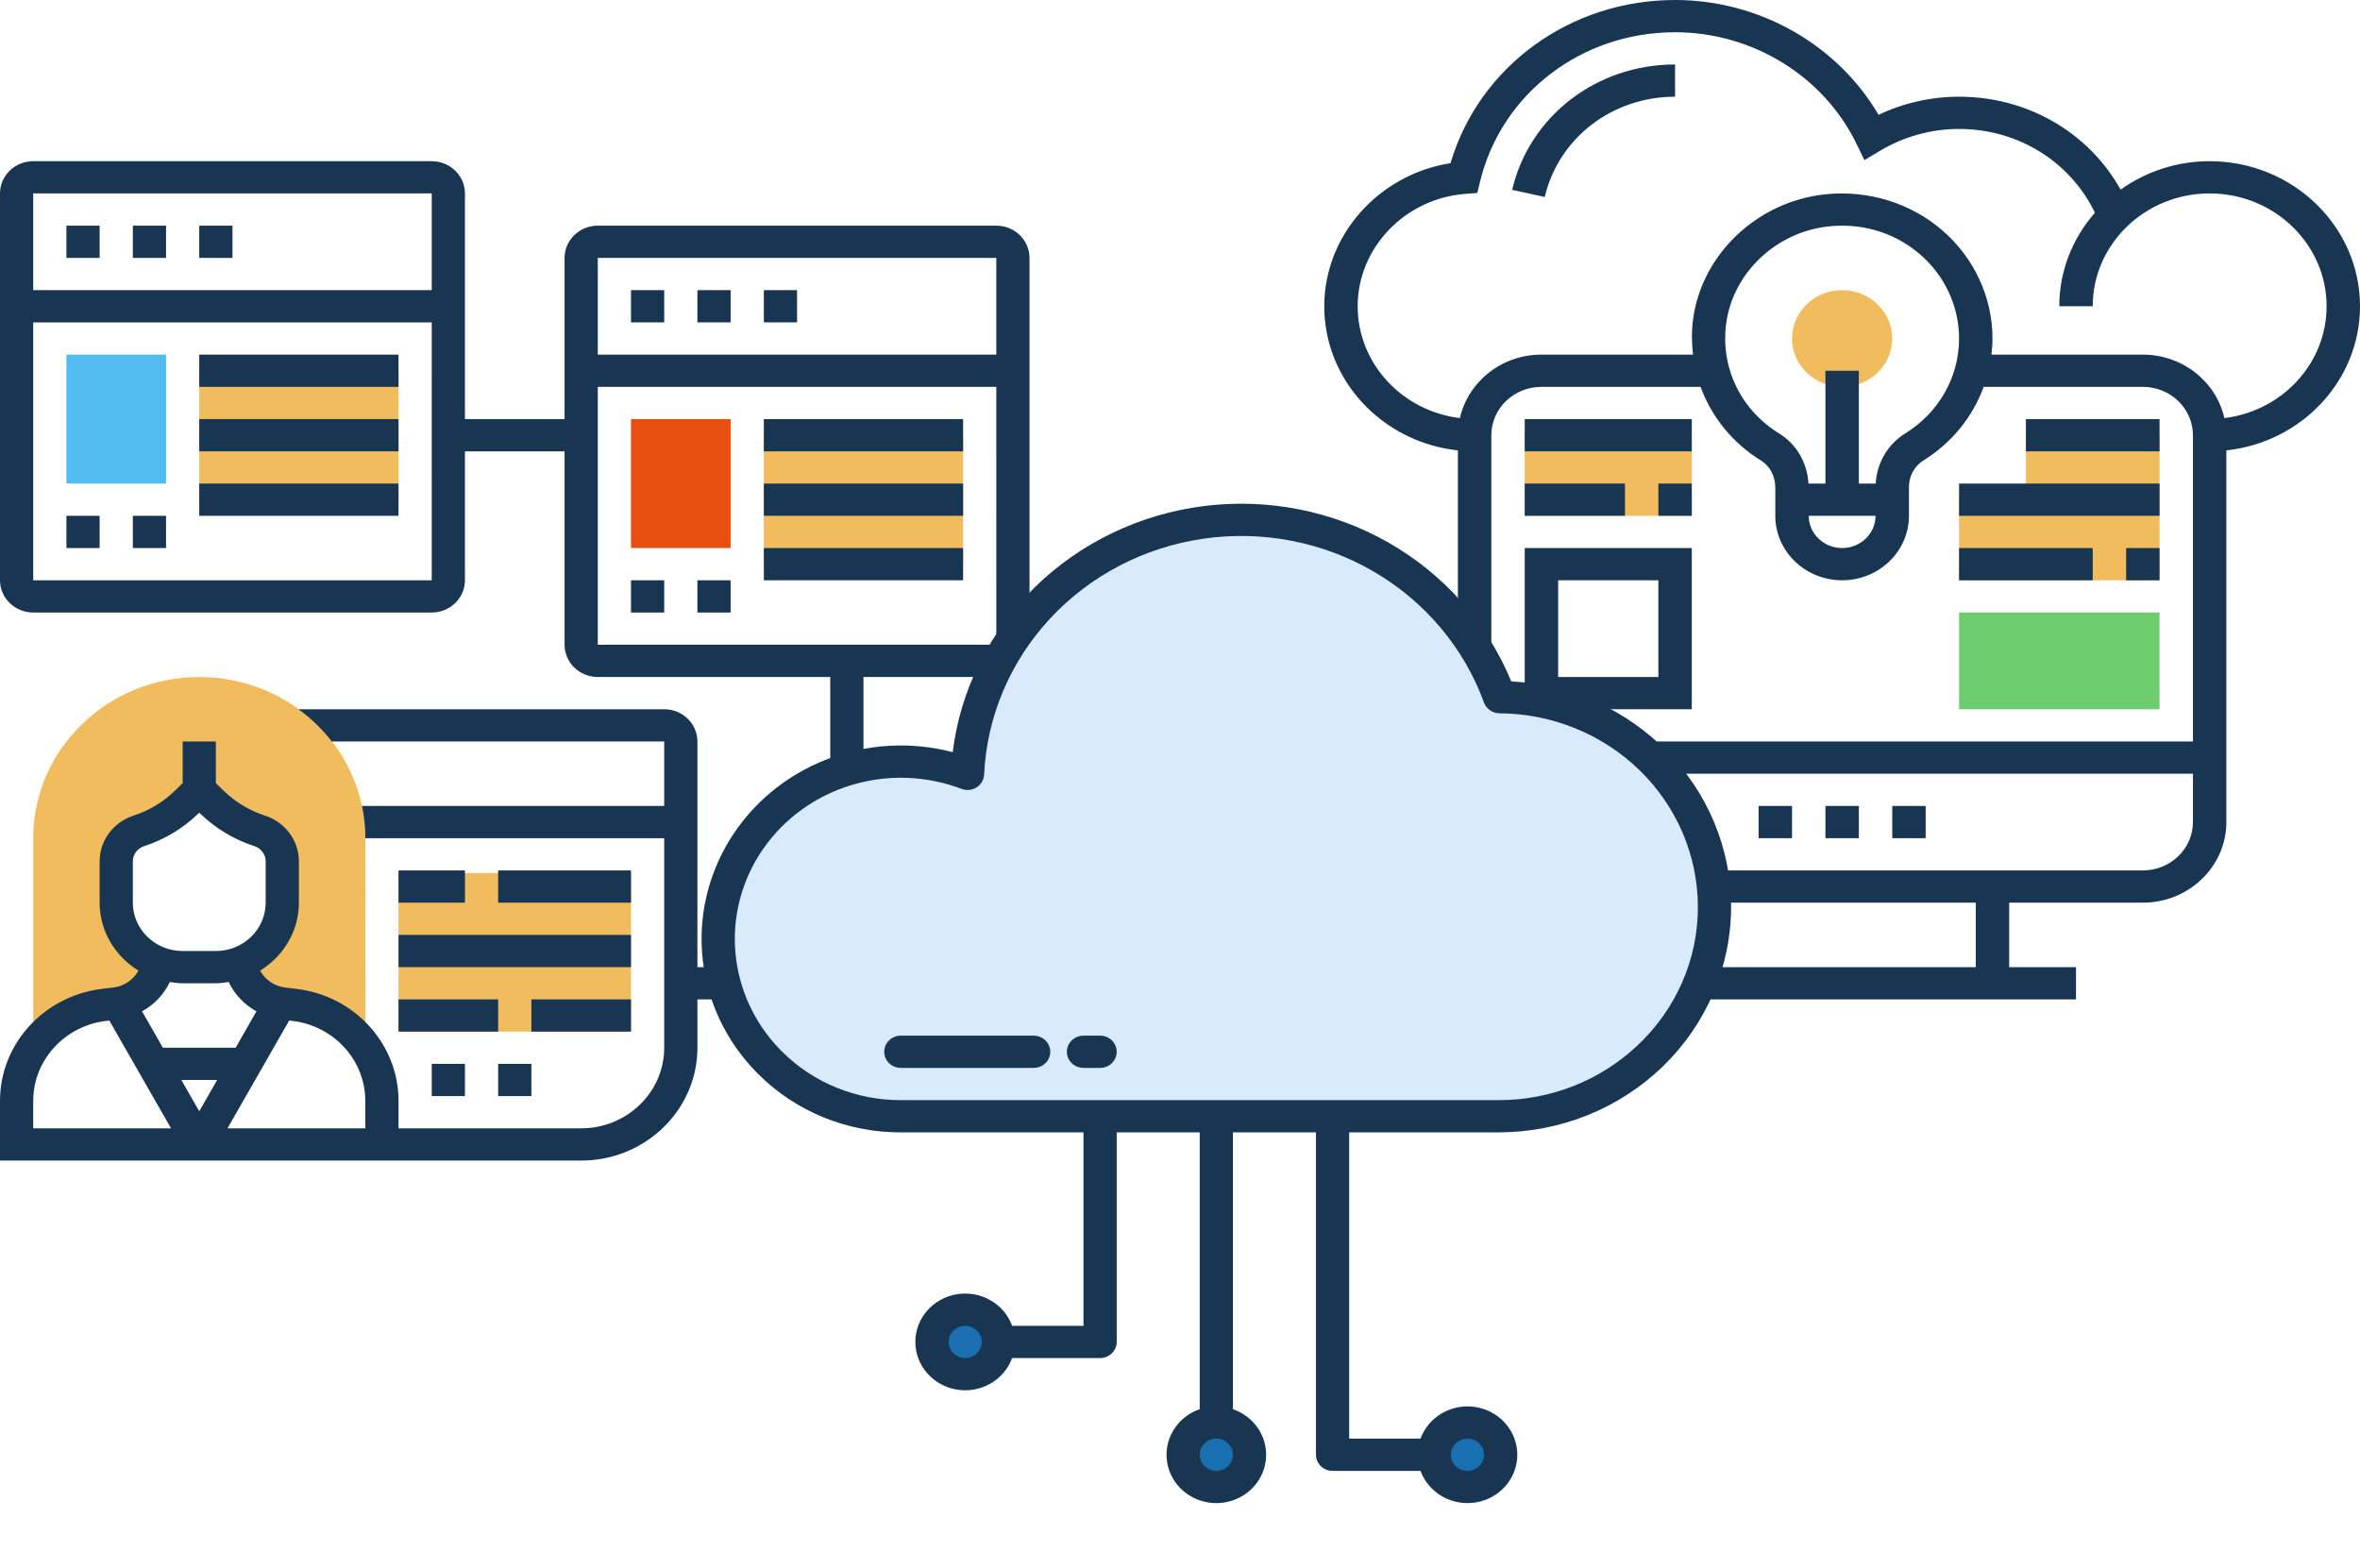 <?xml version="1.0" encoding="UTF-8"?> <svg xmlns="http://www.w3.org/2000/svg" width="545" height="362" viewBox="0 0 545 362" fill="none"><path d="M84.363 193.563C84.363 173.038 67.161 156.339 46.016 156.339C24.872 156.339 7.67 173.038 7.67 193.563V241.302H8.188C11.811 236.378 17.395 232.864 23.99 232.063L26.69 231.736C31.403 231.163 35.272 227.839 36.422 223.364L36.683 222.359H36.825C31.008 220.241 26.843 214.84 26.843 208.452V198.931C26.843 195.726 28.956 192.882 32.089 191.869C36.204 190.537 39.946 188.292 43.014 185.314L46.016 182.396L49.019 185.311C52.087 188.288 55.829 190.533 59.944 191.866C63.077 192.878 65.19 195.726 65.19 198.931V208.452C65.19 214.84 61.029 220.241 55.208 222.355H55.346L55.607 223.364C56.757 227.839 60.626 231.166 65.339 231.736L68.039 232.063C74.634 232.864 80.218 236.374 83.841 241.302H84.413L84.363 193.563Z" fill="#F0BC5E"></path><path d="M38.346 111.671H15.338V81.892H38.346V111.671Z" fill="#52BBEF"></path><path d="M46.016 85.614H92.031V115.393H46.016V85.614Z" fill="#F0BC5E"></path><path d="M92.033 201.607H145.718V238.232H92.033V201.607Z" fill="#F0BC5E"></path><path d="M168.725 126.56H145.717V96.781H168.725V126.56Z" fill="#E74E0F"></path><path d="M176.395 100.504H222.41V130.283H176.395V100.504Z" fill="#F0BC5E"></path><path d="M15.338 52.113H23.007V59.558H15.338V52.113Z" fill="#183651"></path><path d="M30.678 52.113H38.347V59.558H30.678V52.113Z" fill="#183651"></path><path d="M46.016 81.892H92.031V89.337H46.016V81.892Z" fill="#183651"></path><path d="M46.016 96.781H92.031V104.226H46.016V96.781Z" fill="#183651"></path><path d="M15.338 119.115H23.007V126.56H15.338V119.115Z" fill="#183651"></path><path d="M30.678 119.115H38.347V126.56H30.678V119.115Z" fill="#183651"></path><path d="M46.016 111.671H92.031V119.116H46.016V111.671Z" fill="#183651"></path><path d="M46.016 52.113H53.685V59.558H46.016V52.113Z" fill="#183651"></path><path d="M230.079 52.113H138.047C133.818 52.113 130.378 55.452 130.378 59.558V96.781H107.37V44.668C107.37 40.563 103.931 37.224 99.701 37.224H7.669C3.44 37.224 0 40.563 0 44.668V134.005C0 138.111 3.44 141.45 7.669 141.45H99.701C103.931 141.45 107.37 138.111 107.37 134.005V104.226H130.378V148.895C130.378 153 133.818 156.339 138.047 156.339H191.733V208.828C184.232 210.314 178.311 216.061 176.781 223.342H161.055V171.229C161.055 167.123 157.616 163.784 153.386 163.784H68.924C71.838 165.902 74.427 168.407 76.616 171.229H153.386V186.118H83.588C84.094 188.523 84.362 191.013 84.362 193.563H153.386V241.954C153.386 252.216 144.785 260.566 134.213 260.566H92.032V254.226C92.032 241.112 81.924 229.997 68.521 228.371L65.818 228.043C63.333 227.742 61.22 226.23 60.058 224.15C65.427 220.844 69.024 215.063 69.024 208.452V198.927C69.024 194.114 65.864 189.855 61.159 188.333H61.155C57.623 187.19 54.364 185.236 51.729 182.679L49.85 180.855V171.229H42.181V180.855L40.302 182.679C37.668 185.236 34.412 187.19 30.873 188.333C26.168 189.859 23.008 194.114 23.008 198.927V208.452C23.008 215.063 26.605 220.844 31.973 224.146C30.811 226.23 28.695 227.738 26.21 228.04L23.514 228.367C10.108 229.997 0 241.109 0 254.226V268.01H80.528H92.032H134.213C149.011 268.01 161.055 256.322 161.055 241.954V230.787H176.781C178.564 239.27 186.307 245.676 195.567 245.676C206.139 245.676 214.74 237.327 214.74 227.064C214.74 218.078 208.141 210.559 199.402 208.828V156.339H230.079C234.309 156.339 237.748 153 237.748 148.895V59.558C237.748 55.452 234.309 52.113 230.079 52.113V52.113ZM99.701 44.668V67.003H7.669V44.668H99.701ZM7.669 134.005V74.447H99.701L99.705 134.005H7.669ZM30.677 198.927C30.677 197.323 31.732 195.901 33.304 195.394C37.963 193.887 42.258 191.307 45.724 187.942L46.016 187.659L46.307 187.942C49.778 191.315 54.072 193.891 58.731 195.394C60.304 195.904 61.354 197.323 61.354 198.927V208.452C61.354 214.609 56.193 219.62 49.85 219.62H42.181C35.839 219.62 30.677 214.609 30.677 208.452V198.927ZM42.181 227.064H49.85C50.867 227.064 51.844 226.923 52.819 226.774C54.168 229.648 56.431 232.004 59.222 233.556L54.414 241.954H37.618L32.809 233.552C35.601 232.004 37.863 229.644 39.213 226.774C40.187 226.923 41.165 227.064 42.181 227.064V227.064ZM50.15 249.398L46.016 256.624L41.882 249.398H50.15ZM7.669 254.226C7.669 244.857 14.89 236.921 24.469 235.76L25.247 235.667L39.497 260.566H7.669V254.226ZM80.528 260.566H52.535L66.788 235.663L67.57 235.76C77.142 236.917 84.362 244.857 84.362 254.226V260.566H80.528ZM207.071 227.064C207.071 233.221 201.91 238.231 195.567 238.231C189.225 238.231 184.063 233.221 184.063 227.064C184.063 220.907 189.225 215.897 195.567 215.897C201.91 215.897 207.071 220.907 207.071 227.064ZM230.079 59.558V81.892H138.047V59.558H230.079ZM138.047 148.895V89.337H230.079L230.083 148.895H138.047Z" fill="#183651"></path><path d="M145.717 67.002H153.386V74.447H145.717V67.002Z" fill="#183651"></path><path d="M161.055 67.002H168.724V74.447H161.055V67.002Z" fill="#183651"></path><path d="M176.395 96.781H222.41V104.226H176.395V96.781Z" fill="#183651"></path><path d="M176.395 111.671H222.41V119.116H176.395V111.671Z" fill="#183651"></path><path d="M145.717 134.005H153.386V141.45H145.717V134.005Z" fill="#183651"></path><path d="M161.055 134.005H168.724V141.45H161.055V134.005Z" fill="#183651"></path><path d="M176.395 126.561H222.41V134.005H176.395V126.561Z" fill="#183651"></path><path d="M176.395 67.002H184.064V74.447H176.395V67.002Z" fill="#183651"></path><path d="M92.033 201.008H107.372V208.453H92.033V201.008Z" fill="#183651"></path><path d="M115.041 201.008H145.718V208.453H115.041V201.008Z" fill="#183651"></path><path d="M92.033 215.897H145.718V223.342H92.033V215.897Z" fill="#183651"></path><path d="M92.033 230.787H115.041V238.231H92.033V230.787Z" fill="#183651"></path><path d="M122.709 230.787H145.717V238.231H122.709V230.787Z" fill="#183651"></path><path d="M99.701 245.676H107.37V253.121H99.701V245.676Z" fill="#183651"></path><path d="M115.041 245.676H122.71V253.121H115.041V245.676Z" fill="#183651"></path><path d="M352.109 100.504H390.688V119.116H352.109V100.504Z" fill="#F0BC5E"></path><path d="M498.706 163.784H452.412V141.45H498.706V163.784Z" fill="#6DCC6D"></path><path d="M467.843 100.504V115.393H452.412V134.005H498.706V115.393V100.504H467.843Z" fill="#F0BC5E"></path><path d="M425.408 89.337C419.027 89.337 413.834 84.327 413.834 78.17C413.834 72.013 419.027 67.003 425.408 67.003C431.788 67.003 436.981 72.013 436.981 78.17C436.981 84.327 431.788 89.337 425.408 89.337Z" fill="#F0BC5E"></path><path d="M421.551 186.118H429.266V193.563H421.551V186.118Z" fill="#183651"></path><path d="M406.119 186.118H413.835V193.563H406.119V186.118Z" fill="#183651"></path><path d="M436.982 186.118H444.698V193.563H436.982V186.118Z" fill="#183651"></path><path d="M352.109 163.784H390.688V126.561H352.109V163.784ZM359.825 134.005H382.972V156.339H359.825V134.005Z" fill="#183651"></path><path d="M352.109 96.781H390.688V104.226H352.109V96.781Z" fill="#183651"></path><path d="M352.109 111.671H375.256V119.116H352.109V111.671Z" fill="#183651"></path><path d="M382.971 111.671H390.686V119.116H382.971V111.671Z" fill="#183651"></path><path d="M490.992 126.561H498.708V134.005H490.992V126.561Z" fill="#183651"></path><path d="M452.414 126.561H483.277V134.005H452.414V126.561Z" fill="#183651"></path><path d="M452.414 111.671H498.708V119.116H452.414V111.671Z" fill="#183651"></path><path d="M467.846 96.781H498.708V104.226H467.846V96.781Z" fill="#183651"></path><path d="M349.203 43.842L356.73 45.491C359.936 31.86 372.315 22.334 386.829 22.334V14.89C368.689 14.89 353.215 26.797 349.203 43.842V43.842Z" fill="#183651"></path><path d="M545.001 70.725C545.001 52.255 529.427 37.224 510.28 37.224C502.58 37.224 495.481 39.684 489.718 43.79C482.369 30.616 468.249 22.334 452.413 22.334C445.962 22.334 439.612 23.767 433.818 26.511C424.297 10.285 406.277 0 386.829 0C362.54 0 341.588 15.362 334.968 37.681C318.414 40.276 305.814 54.302 305.814 70.725C305.814 87.937 319.344 102.149 336.677 104.007V189.841C336.677 200.103 345.33 208.452 355.966 208.452H386.829V223.342H371.398V230.787H479.417V223.342H463.986V208.452H494.849C505.485 208.452 514.138 200.103 514.138 189.841V104.007C531.471 102.149 545.001 87.937 545.001 70.725ZM406.736 106.396C408.734 107.628 409.976 110.007 409.976 112.602V119.116C409.976 127.327 416.897 134.005 425.408 134.005C433.918 134.005 440.839 127.327 440.839 119.116V112.445C440.839 109.955 442.112 107.617 444.164 106.344C450.773 102.246 455.568 96.234 458.095 89.337H494.849C501.23 89.337 506.422 94.347 506.422 100.504V171.229H344.393V100.504C344.393 94.347 349.586 89.337 355.966 89.337H392.724C395.243 96.231 400.027 102.261 406.736 106.396V106.396ZM433.123 119.116C433.123 123.221 429.663 126.56 425.408 126.56C421.152 126.56 417.692 123.221 417.692 119.116H433.123ZM433.173 111.671H429.265V85.614H421.55V111.671H417.634C417.349 106.862 414.891 102.588 410.887 100.12C401.983 94.63 397.288 84.9 398.63 74.727C400.17 63.049 410.104 53.609 422.24 52.284C423.317 52.169 424.381 52.113 425.438 52.113C432.097 52.113 438.378 54.41 443.393 58.731C449.122 63.671 452.413 70.758 452.413 78.17C452.413 87.066 447.772 95.259 439.99 100.083C435.916 102.614 433.42 106.906 433.173 111.671V111.671ZM456.27 223.342H394.545V208.452H456.27V223.342ZM494.849 201.008H355.966C349.586 201.008 344.393 195.997 344.393 189.841V178.674H506.422V189.841C506.422 195.997 501.23 201.008 494.849 201.008ZM513.679 96.551C511.792 88.187 504.077 81.892 494.849 81.892H459.885C460.028 80.664 460.128 79.424 460.128 78.17C460.128 68.64 455.9 59.532 448.532 53.181C441.171 46.831 431.287 43.816 421.376 44.888C405.744 46.593 392.963 58.746 390.976 73.785C390.614 76.532 390.668 79.238 390.969 81.892H355.966C346.738 81.892 339.023 88.187 337.136 96.551C323.85 94.931 313.53 83.98 313.53 70.725C313.53 57.254 324.432 45.856 338.352 44.776L341.16 44.56L341.8 41.914C346.715 21.619 365.233 7.445 386.829 7.445C404.672 7.445 421.114 17.551 428.714 33.192L430.55 36.971L434.234 34.778C439.732 31.51 446.016 29.779 452.413 29.779C466.058 29.779 478.086 37.335 483.785 49.124C478.665 54.961 475.56 62.495 475.56 70.725H483.275C483.275 56.357 495.393 44.668 510.28 44.668C525.168 44.668 537.285 56.357 537.285 70.725C537.285 83.98 526.965 94.931 513.679 96.551Z" fill="#183651"></path><path d="M346.307 160.997C341.413 147.561 331.858 136.194 319.278 128.845C306.699 121.496 291.879 118.621 277.356 120.714C262.833 122.807 249.512 129.737 239.675 140.317C229.838 150.897 224.097 164.468 223.435 178.705H223.431C214.506 175.31 204.657 174.966 195.505 177.731C186.352 180.495 178.442 186.202 173.078 193.913C167.713 201.623 165.213 210.878 165.99 220.152C166.767 229.425 170.775 238.166 177.353 244.934C177.53 245.12 177.712 245.306 177.899 245.488C181.823 249.384 186.51 252.478 191.685 254.588C196.859 256.699 202.417 257.783 208.03 257.776H346.077C359.236 257.713 371.835 252.602 381.127 243.558C390.42 234.514 395.651 222.271 395.682 209.497C395.712 196.724 390.539 184.457 381.289 175.372C372.04 166.286 359.465 161.119 346.307 160.997Z" fill="#D9EAFC"></path><path d="M280.888 343.39C285.124 343.39 288.557 340.057 288.557 335.946C288.557 331.834 285.124 328.501 280.888 328.501C276.652 328.501 273.219 331.834 273.219 335.946C273.219 340.057 276.652 343.39 280.888 343.39Z" fill="#1A6FB0"></path><path d="M222.888 317.334C227.124 317.334 230.557 314.001 230.557 309.889C230.557 305.777 227.124 302.444 222.888 302.444C218.652 302.444 215.219 305.777 215.219 309.889C215.219 314.001 218.652 317.334 222.888 317.334Z" fill="#1A6FB0"></path><path d="M338.886 343.39C343.122 343.39 346.555 340.057 346.555 335.946C346.555 331.834 343.122 328.501 338.886 328.501C334.65 328.501 331.217 331.834 331.217 335.946C331.217 340.057 334.65 343.39 338.886 343.39Z" fill="#1A6FB0"></path><path d="M348.993 157.351C343.47 143.901 333.489 132.621 320.626 125.29C307.763 117.96 292.751 114.998 277.96 116.872C263.17 118.746 249.444 125.349 238.95 135.638C228.456 145.928 221.792 159.317 220.01 173.692C210.336 171.162 200.076 171.765 190.787 175.41C181.498 179.056 173.689 185.544 168.545 193.889C163.401 202.235 161.203 211.983 162.285 221.651C163.367 231.32 167.67 240.382 174.541 247.46C174.751 247.684 174.967 247.902 175.164 248.093C179.436 252.353 184.548 255.734 190.194 258.037C195.841 260.34 201.907 261.517 208.031 261.498H250.213V306.167H233.733C232.829 303.683 231.049 301.59 228.708 300.257C226.367 298.924 223.616 298.437 220.942 298.883C218.267 299.328 215.841 300.677 214.092 302.691C212.342 304.705 211.383 307.255 211.383 309.889C211.383 312.523 212.342 315.073 214.092 317.087C215.841 319.101 218.267 320.45 220.942 320.895C223.616 321.341 226.367 320.854 228.708 319.521C231.049 318.188 232.829 316.095 233.733 313.611H254.047C255.064 313.611 256.04 313.219 256.759 312.521C257.478 311.823 257.882 310.876 257.882 309.889V261.498H277.055V325.421C274.497 326.299 272.34 328.027 270.967 330.299C269.594 332.571 269.093 335.241 269.551 337.838C270.01 340.434 271.4 342.789 273.475 344.487C275.55 346.185 278.176 347.116 280.89 347.116C283.603 347.116 286.23 346.185 288.305 344.487C290.379 342.789 291.769 340.434 292.228 337.838C292.687 335.241 292.186 332.571 290.812 330.299C289.439 328.027 287.283 326.299 284.724 325.421V261.498H303.898V335.946C303.898 336.933 304.302 337.88 305.021 338.578C305.74 339.276 306.715 339.668 307.732 339.668H328.046C328.951 342.152 330.731 344.245 333.072 345.578C335.412 346.911 338.163 347.397 340.838 346.952C343.512 346.506 345.939 345.158 347.688 343.143C349.437 341.129 350.396 338.58 350.396 335.946C350.396 333.311 349.437 330.762 347.688 328.748C345.939 326.734 343.512 325.385 340.838 324.939C338.163 324.494 335.412 324.981 333.072 326.314C330.731 327.646 328.951 329.74 328.046 332.223H311.567V261.498H346.079C360.316 261.497 373.97 256.006 384.038 246.233C394.105 236.46 399.762 223.206 399.764 209.385C399.764 181.649 377.226 158.826 348.993 157.351ZM222.891 313.611C222.132 313.611 221.391 313.393 220.76 312.984C220.13 312.575 219.638 311.994 219.348 311.314C219.058 310.633 218.982 309.885 219.13 309.163C219.278 308.441 219.643 307.778 220.179 307.257C220.715 306.736 221.399 306.382 222.143 306.238C222.886 306.095 223.657 306.168 224.358 306.45C225.059 306.732 225.658 307.209 226.079 307.821C226.5 308.433 226.725 309.153 226.725 309.889C226.724 310.876 226.319 311.822 225.601 312.52C224.882 313.218 223.907 313.61 222.891 313.611V313.611ZM338.889 332.223C339.647 332.223 340.389 332.442 341.019 332.851C341.65 333.26 342.141 333.841 342.432 334.521C342.722 335.201 342.798 335.95 342.65 336.672C342.502 337.394 342.137 338.057 341.6 338.578C341.064 339.098 340.381 339.453 339.637 339.597C338.893 339.74 338.122 339.666 337.421 339.385C336.721 339.103 336.122 338.626 335.7 338.014C335.279 337.402 335.054 336.682 335.054 335.946C335.056 334.959 335.46 334.013 336.179 333.315C336.898 332.617 337.872 332.225 338.889 332.223V332.223ZM280.89 339.668C280.131 339.668 279.39 339.45 278.759 339.041C278.129 338.632 277.637 338.05 277.347 337.37C277.057 336.69 276.981 335.942 277.129 335.219C277.277 334.497 277.642 333.834 278.178 333.314C278.715 332.793 279.398 332.438 280.142 332.295C280.885 332.151 281.657 332.225 282.357 332.507C283.058 332.788 283.657 333.266 284.078 333.878C284.5 334.49 284.724 335.209 284.724 335.946C284.723 336.932 284.319 337.878 283.6 338.576C282.881 339.274 281.906 339.667 280.89 339.668V339.668ZM377.935 241.616C369.38 249.616 357.958 254.076 346.079 254.054H208.031C202.921 254.068 197.86 253.083 193.15 251.159C188.439 249.235 184.176 246.411 180.614 242.854C180.46 242.71 180.312 242.556 180.144 242.379C174.168 236.229 170.527 228.287 169.819 219.861C169.111 211.434 171.379 203.025 176.25 196.016C181.121 189.007 188.304 183.816 196.618 181.297C204.932 178.778 213.881 179.081 221.994 182.156C222.563 182.38 223.179 182.467 223.79 182.412C224.401 182.356 224.99 182.16 225.506 181.838C226.023 181.516 226.452 181.079 226.758 180.563C227.065 180.046 227.239 179.466 227.267 178.871C227.889 165.497 233.283 152.749 242.525 142.811C251.766 132.873 264.279 126.363 277.922 124.397C291.564 122.431 305.486 125.131 317.303 132.034C329.12 138.938 338.097 149.615 342.695 162.237C342.957 162.96 343.444 163.587 344.087 164.032C344.731 164.476 345.5 164.717 346.29 164.722C358.449 164.8 370.084 169.537 378.662 177.902C387.241 186.267 392.068 197.582 392.095 209.385C392.117 215.41 390.873 221.376 388.438 226.918C386.004 232.46 382.43 237.461 377.935 241.616V241.616Z" fill="#183651"></path><path d="M238.707 239.164H208.03C207.013 239.164 206.038 239.556 205.318 240.254C204.599 240.952 204.195 241.899 204.195 242.886C204.195 243.874 204.599 244.82 205.318 245.519C206.038 246.217 207.013 246.609 208.03 246.609H238.707C239.724 246.609 240.7 246.217 241.419 245.519C242.138 244.82 242.542 243.874 242.542 242.886C242.542 241.899 242.138 240.952 241.419 240.254C240.7 239.556 239.724 239.164 238.707 239.164Z" fill="#183651"></path><path d="M254.046 239.164H250.212C249.195 239.164 248.219 239.556 247.5 240.254C246.781 240.952 246.377 241.899 246.377 242.886C246.377 243.874 246.781 244.82 247.5 245.519C248.219 246.217 249.195 246.609 250.212 246.609H254.046C255.063 246.609 256.039 246.217 256.758 245.519C257.477 244.82 257.881 243.874 257.881 242.886C257.881 241.899 257.477 240.952 256.758 240.254C256.039 239.556 255.063 239.164 254.046 239.164Z" fill="#183651"></path></svg> 